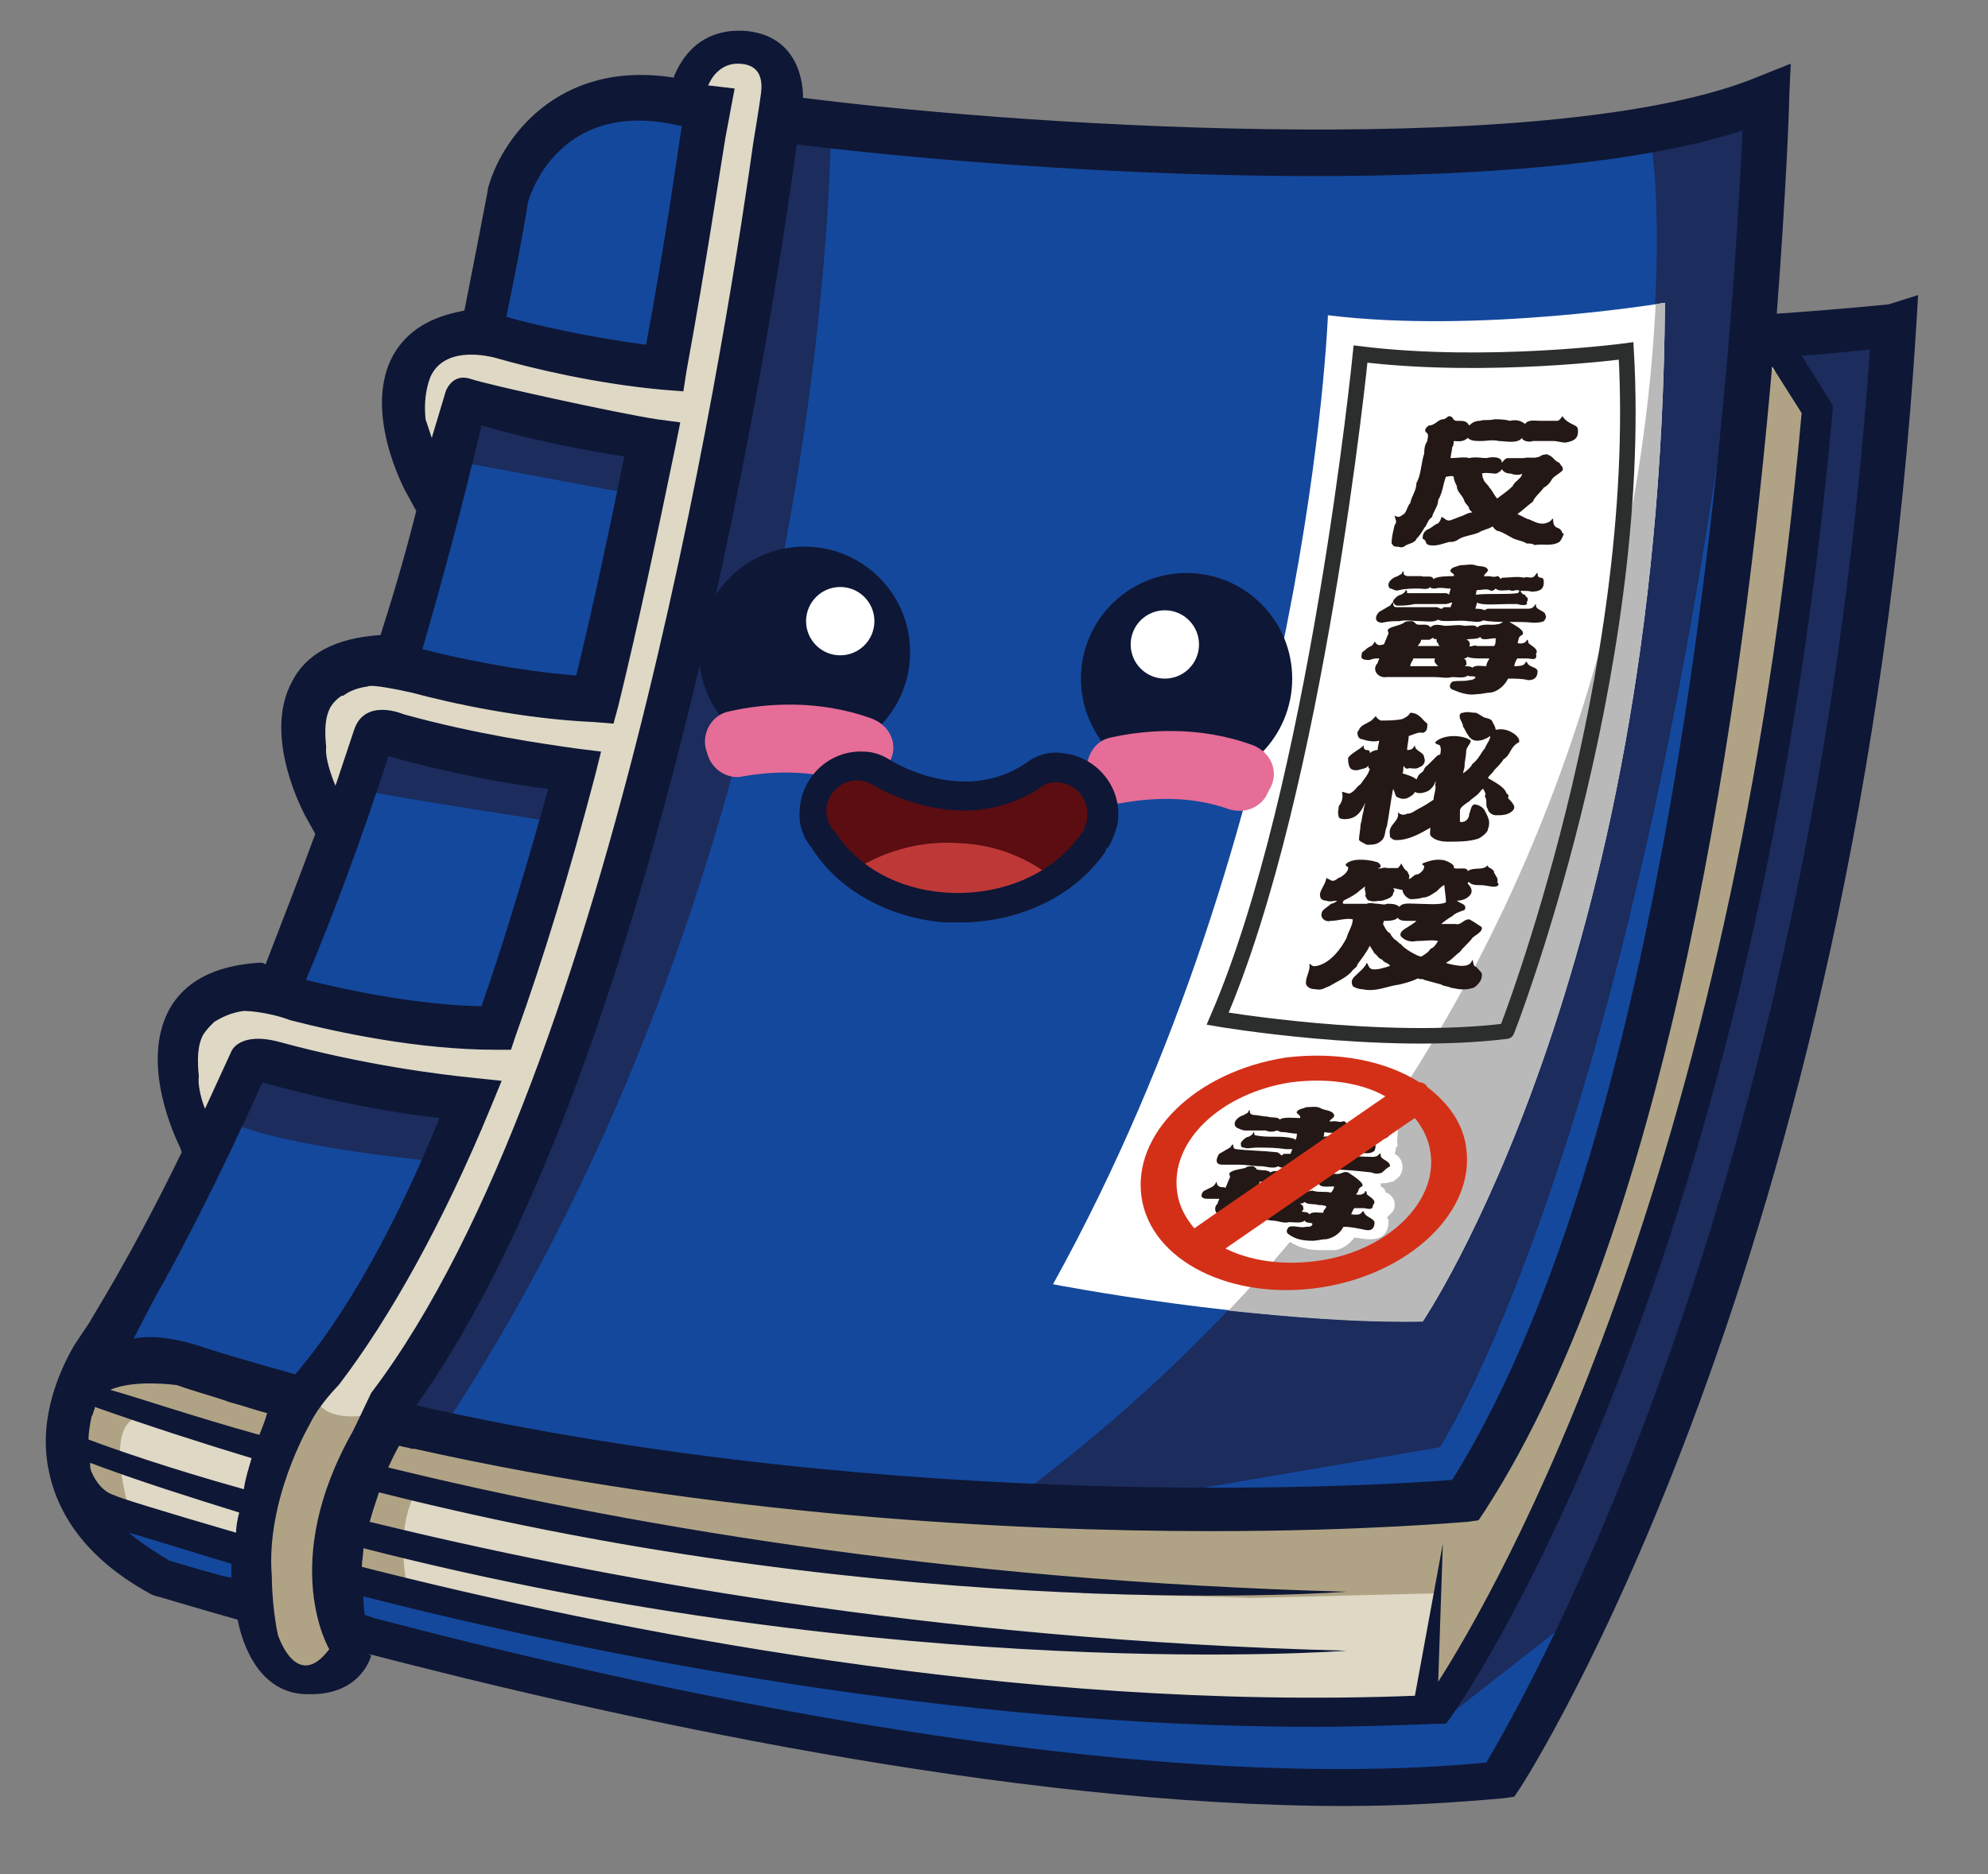<?xml version="1.0" encoding="utf-8"?>
<!-- Generator: Adobe Illustrator 25.2.3, SVG Export Plug-In . SVG Version: 6.00 Build 0)  -->
<svg version="1.1" id="圖層_1" xmlns="http://www.w3.org/2000/svg" xmlns:xlink="http://www.w3.org/1999/xlink" x="0px" y="0px"
	 viewBox="0 0 128 120.7" style="enable-background:new 0 0 128 120.7;" xml:space="preserve">
<rect x="0" y="0" width="128" height="120.7" fill="#808080" stroke="none"/>
<style type="text/css">
	.st0{fill:#DED8C5;}
	.st1{fill:#B0A385;}
	.st2{fill:#14489C;}
	.st3{fill:#1B2C5D;}
	.st4{fill:#FFFFFF;}
	.st5{fill:#B9B9B9;}
	.st6{fill:none;stroke:#2C2D2D;stroke-miterlimit:10;}
	.st7{fill:#0E1735;}
	.st8{enable-background:new    ;}
	.st9{fill:#231815;}
	.st10{fill:#D43018;}
	.st11{fill:#E56D97;}
	.st12{fill:#5B0D11;}
	.st13{fill:#BF3838;}
</style>
<g>
	<polygon class="st0" points="10.9,87.6 5.7,89.1 3.9,92.4 5.7,96.4 10.9,98.6 25.4,102.3 46.5,106.9 64.5,109.3 88.1,110.2 
		92.4,109.8 94.7,106.7 103.9,87.6 108.9,71.2 114.2,50.5 116.1,34.8 117.1,26.1 112.8,20.6 111.7,34.7 107.4,62.4 99.8,85.1 
		94.7,96.9 88.7,97.1 78.8,97.8 58.7,97 38.7,94.2 16.2,89.8 	"/>
	<path class="st1" d="M112.6,22.6L109.6,50l-3.1,11.3l-2.1,9.8l-2.4,7.6l-4.5,12.8L93.6,97l-2.5,0.6l-21-0.7l-3.9,0.3l-34.5-3.9
		l-6.6-1.7c0.2-0.5,0.1-0.8-0.8-0.6c-0.6,0.1-1.2,0.1-1.7,0L22,90.7c-1.4-0.4-2.5-1.3-2.5-1.3L19.2,90l-0.9-0.2L10,87.5l-5,1
		l-1.1,4.7l2.6,5.4l2.4-0.8H8.5c0,0-2.3-6.8,1-6.6c3.3,0.2,7.3,2.5,7.3,2.5l0.7,0.1l-0.7,1.5v11.2l2.4,2l3.4-1.7l-0.5-5.2l4.3,1.3
		c0,0-1.1-3.6,0.2-6.5l1.3,0.2l24.7,4l15.8,1.1l1.3,0.9l10.9,0.3l12-0.3l-0.9,7.2l2.2-1.8l6.9-13.7L111,66.1l4.1-22l2-18L112.6,22.6
		z M23,95.3l0.1-0.5l0.1,0L23,95.3z"/>
	<path class="st2" d="M121.9,21.2l-7.5,1l-1,0.4l3.2,3.9c-6.8,65.8-24.2,83.3-24.2,83.3l-3.6,0.4h-9.9l-14.4-0.9L51.9,108l-14.7-3.2
		l-14.9-3.2l0.4,3.4l-1,2.3l-1.5,0.4l-2.4-0.4l-0.9-1.6l-0.6-2l0,0v-3.6l-9.6-3.7c-1.5,1.4,1.8,5.2,1.8,5.2l6.9,1.9l0.9,2.6l1.1,1.3
		l1.1,1.1h3.3l1.6-2.7l14.6,3.6l22.1,4.6l18.8,1.4h15.8l1.3-0.9l0.8,0.2C117.2,83.9,121.9,21.2,121.9,21.2z"/>
	<path class="st2" d="M45.3,6.5c0,0-10.7-2.9-12.7,6.2c0,0-10.2,51.5-25.5,73.2l-0.6,2.6c0,0,5.2-2.2,8.4,0s47.6,12.9,79,7.9
		c0,0,17.4-19.5,19.4-89.6C113.4,6.8,82.6,13.9,45.3,6.5z"/>
	<path class="st3" d="M53.5,8.1c0,0,0.1,46.3-25.2,84.2l-6.5-1.6l8.5-15.7c0,0-11.8-0.9-15.9-2.9l3-3.2l15.3,2.2l4.1-18
		c0,0-11.7-1.8-13.4-2.2c-1.7-0.4,1.8-5.2,1.8-5.2l15.2,0.6L41.7,32l-13.4-2.5l1.9-3.4l15.3,1.4l2.4-19.7L53.5,8.1z"/>
	<path class="st3" d="M113.4,6.8c0,0-4.9,1.1-7.2,2.2c0.6-0.3,5.8,52.1-39.8,86.7v0.6l-1,0.4l-7.3-0.5l-18-1.7L28,91.8l0.3-1.8
		L26.1,89l-1.7,3.4l16.7,3.3l22.7,1.8L74,96.4l0,0l18.7-3.2C92.7,93.2,107,71.4,113.4,6.8z"/>
	<path class="st4" d="M107.2,19.5c0,0-12,2-21.7,0.8c0,0-1.2,32.6-17.7,62.4c0,0,12.8,2.5,23.8,2.4C91.6,85.1,106.9,62.5,107.2,19.5
		z"/>
	<path class="st5" d="M106.6,19.6c-0.7,14.5-5.5,41.6-27.5,64.8c3.9,0.4,8.3,0.8,12.5,0.7c0,0,15.3-22.5,15.6-65.6
		C107.2,19.5,107,19.5,106.6,19.6z"/>
	<path class="st3" d="M92.6,111l11.1-8.7l6.7-19.1l6.8-27.4l3.1-20.3l1.7-14.3h-8.5l3.2,5.3C116.6,26.5,115.9,75.4,92.6,111z"/>
	<path class="st0" d="M50,4.1l-1.9-0.6h-2.5l-1.7,2.7l1.7,1.5l-2.5,14.5l-0.4,1.6l-13.1-2.3l-3.3,1.6L25.5,27l2.4,4.2l2.2-5.2
		l11.5,2.4l-3,12.8L37.9,45l-14.2-2.5l-4,2v4.5l2,4l2.2-6.1l12.9,3l-2.3,10.7l-2.6,6l-6-1L15.4,64l-3.7,2.2v5l1.5,2.9l3.5-5.8L30,71
		l-1.5,3.3l-4.5,9l-5.4,8l-0.5,1.5l2.1-3.2c0,0,0,2.3,4.2,1.4L24,93.2l4-6.3l4.8-8.3l7.5-21.9l6.2-27.2l3.9-22.7L50,4.1z"/>
	<path class="st6" d="M104.7,22.6c0,0-8.9,1.2-17.1,0.2c0,0-2.8,28-9.2,42.8c0,0,10.5,1.8,18.6,0.8C97,66.5,105.9,43.5,104.7,22.6z"
		/>
	<path class="st7" d="M121.6,19.6c-0.1,0-2.8,0.3-7.2,0.6c0.6-7.9,0.8-13.2,0.8-13.9l0.1-2.2l-2,0.8c-12.6,5.3-45.8,3.4-61.6,1.4
		c0,0,0.2-3.9-3.6-4.3c-3.5-0.3-4.5,2.5-4.7,2.9l0,0v0c0,0,0,0,0,0l0,0.1c-7.6-1.2-11.2,4.1-12,7.2l0,0.1c-0.5,2.6-1,5.2-1.5,7.7
		c-2.2,0.4-3.7,1.3-4.6,2.9c-1.9,3.5,0.6,8.4,0.9,8.9l0.6,1.1c-0.7,2.8-1.5,5.5-2.3,8h-0.1c-2.8,0.2-4.7,1.2-5.6,3
		c-1.9,3.5,0.7,8.4,1,8.9l0.5,0.9c-1.1,3-2.2,5.8-3.2,8.4c0,0,0,0,0,0l-0.2-0.1l-0.3,0c-2.8,0.2-4.7,1.2-5.7,3
		c-1.9,3.5,0.4,8.3,0.7,8.9l0.1,0.3c-3.4,7-5.9,10.8-5.9,10.9l-1,1.5l0,0c-1,1.7-2.3,4.7-1.7,7.9c0.6,3.3,2.8,6.1,6.7,8.2l0.3,0.1
		c0.1,0,2,0.6,5.2,1.5c0.5,2.5,1.9,4.8,4.5,4.8c3.5,0.1,4.1-2.5,4.1-2.5l-0.2-0.1c15.4,4,41.2,9.8,62.9,9.8c3.5,0,6.9-0.2,10.2-0.5
		l0.7-0.1l0.4-0.6c0.2-0.3,21.8-33.7,25.5-94.4l0.1-1.7L121.6,19.6z M51.3,9.3c15.5,1.9,46.5,3.8,60.9-0.9
		c-0.5,11-3.5,62.6-18.7,86.9c-4.9,0.4-35.7,2.2-66.7-4.8C42.8,68.1,50.2,17.5,51.3,9.3z M34,13c0.2-0.7,2.2-6.7,9.8-4.9
		c0,0,0,0,0.1,0c-0.3,1.9-1,7.1-2.3,14.1c-3.8-0.5-7.3-1.3-9-1.8C33.1,18,33.6,15.5,34,13z M25,48.7c4,1.1,7.7,1.8,10.3,2.1
		c-1.4,5-2.8,9.7-4.3,14c-4.2-0.1-8.5-1-11.3-1.7C21.5,58.8,23.3,54,25,48.7z M9.9,83.7c1.6-2.8,4.1-7.6,7-14
		c4.6,1.3,8.7,2,11.4,2.3c-2.9,7.1-6,12.6-9.2,16.4l-0.1,0.1c-2.1-0.6-4.3-1.2-6.4-1.9c-1.7-0.5-3-0.6-4-0.4L9.9,83.7z M14.9,101.6
		l-0.5-0.1c-1.9-0.5-3.1-0.9-3.5-1c-1-0.6-1.9-1.2-2.6-1.8c1.4,0.4,3.6,1.1,6.6,2C14.9,100.9,14.9,101.3,14.9,101.6z M15.2,98.7
		c-4.8-1.4-7.7-2.3-7.8-2.4l0,0c-0.7-0.2-1.2-0.8-1.5-1.5c-0.1-0.2-0.1-0.4-0.1-0.6c0,0,0,0,0,0c3.2,1.2,6.4,2.2,9.6,3.2
		C15.3,97.8,15.2,98.3,15.2,98.7z M15.7,95.9c-5-1.4-8.4-2.6-10-3.2c0-0.5,0.1-1,0.2-1.5C6,91.1,6,90.9,6.1,90.7c0,0,0-0.1,0-0.1
		c3.4,1.2,6.8,2.3,10.1,3.3C16,94.6,15.8,95.2,15.7,95.9z M16.7,92.4c-4.3-1.2-7.5-2.3-9.6-2.9c1.6-0.7,4.3-0.3,4.3-0.3
		c1.1,0.4,2.3,0.7,3.4,1.1l0,0c0,0,0,0,0,0c0.8,0.2,1.6,0.5,2.4,0.7C17.1,91.4,16.9,91.9,16.7,92.4z M22.7,92.2
		c-4.8,8.5-1.5,14-1.5,14c-2.1,2.8-3.3-0.9-3.3-0.9c-0.4-1.8-0.4-3.8-0.4-3.8c-0.4-4.9,2.4-9.7,2.4-9.7l0.1-0.2
		c0.6-1.2,1.8-2.4,1.8-2.4c3.3-4.3,6.8-10.6,9.8-17.9l0.7-1.7l-1.9-0.2c-2-0.2-6.9-0.8-12.4-2.3c-2.6-0.7-3.1,0.6-3.1,0.6l-1.7,3.7
		c0,0-0.5-1.2-0.4-2.1c-0.1-1-0.1-2,0.3-2.7c0.2-0.3,0.4-0.5,0.7-0.8c0,0,0,0,0,0h0c0.5-0.3,1.1-0.6,1.9-0.7c0,0,1.4,0,3,0.6
		c3.1,0.8,8.3,1.9,13.2,1.9h1l0.3-0.9c1.8-5,3.5-10.6,5.1-16.7l0.4-1.6l-1.6-0.2C35,47.9,30.7,47.3,26,46c0,0,0,0,0,0
		s-2.5-1.1-3.2,1s-1.2,3.6-1.2,3.6S20.9,49,21,48.1c-0.1-1-0.1-1.9,0.3-2.6c0.2-0.3,0.4-0.5,0.7-0.7l0.1,0c0.4-0.3,0.9-0.5,1.6-0.6
		c0,0,0.1-0.2,2.8,0.4c2.6,0.7,7.2,1.7,11.8,1.9l1.2,0.1l0.3-1.1c1.3-5.3,2.5-11,3.7-16.8l0.3-1.5l-1.5-0.2
		c-2.6-0.4-10.8-2.2-12-2.6s-1.6,0.8-1.6,0.8l-0.9,3L27.4,27c-0.1-1,0-1.9,0.3-2.7c1-2.3,4.4-1.2,4.4-1.2c2.1,0.6,6.2,1.6,10.6,2
		l1.3,0.1l0.2-1.3c1.3-7.1,2.1-12.6,2.5-15l0.6-3.2l-1.7-0.2c0,0,0.5-1.4,1.9-1.4c1.5,0,1.6,1.1,1.5,1.9s-0.5,3.2-0.5,3.2
		c-1.3,9.3-8.8,59.7-24.6,80.5C23.1,91.4,22.7,92.2,22.7,92.2z M27.2,41.8c1.3-4.5,2.6-9.3,3.8-14.4c3.5,1,6.7,1.6,9.2,2
		c-1,4.9-2,9.6-3.1,14.1C33.3,43.2,29.5,42.4,27.2,41.8z M23.4,99.7c34.3,8.8,63.3,6.6,63.3,6.6c-26.9-0.7-48.6-4.8-62.9-8.3
		c0.2-0.7,0.4-1.3,0.6-1.9c34,8.6,62.3,6.4,62.3,6.4c-26.2-0.7-47.4-4.5-61.7-8c0.4-0.9,0.7-1.4,0.7-1.4l0,0
		c0.3,0.1,0.6,0.1,0.8,0.2c0.1,0,0.1,0,0.2,0C45.9,97.6,65,98.6,78,98.6c9.9,0,16.3-0.6,16.5-0.6l0.7-0.1l0.4-0.6
		c12.1-18.7,16.7-53,18.5-73.7l1.9,3c-4.4,49.5-19.7,75.9-23.4,81.7l0.3-8.9l-1.8,9.8c-25.5,1-51.7-4.2-67.8-8.3
		C23.3,100.5,23.4,100.1,23.4,99.7z M95.7,113.5c-22.9,2.2-54.1-4.7-71.6-9.3l-0.6-0.2c-0.1-0.4-0.1-0.8-0.1-1.2
		c14.9,3.8,37.9,8.4,61.2,8.4c2.7,0,5.4-0.1,8.1-0.2l0.4,0l0.3-0.4c0.2-0.3,19.5-27.2,24.6-84.2l0-0.3l-2-3.2
		c1.8-0.1,3.3-0.3,4.4-0.4C116.6,77.2,98.4,108.9,95.7,113.5z"/>
	<g class="st8">
		<path class="st9" d="M100.4,34.9c-0.5,0.3-1,0.1-1.6,0.2c-0.1-0.1-0.3-0.1-0.5-0.1c-0.3-0.2-0.7-0.2-1-0.4
			c-0.2-0.1-0.5-0.3-0.8-0.4c-0.2,0-0.3-0.2-0.4-0.3c-0.3,0.2-0.6,0.2-0.9,0.4c-0.5,0.2-1,0.2-1.4,0.5c-0.2,0.1-0.3,0.1-0.5,0.1
			c-0.4,0.1-0.8,0.3-1.3,0.2c-0.3-0.1-0.1-0.3-0.4-0.4c0-0.2,0-0.4,0.3-0.6c0.3-0.1,0.4-0.3,0.7-0.4c0.1-0.1,0.2-0.3,0.2-0.4
			c0.2,0,0.3,0.3,0.6,0.2c0.3-0.1,0.5-0.2,0.8-0.3c0.2-0.1,0.4-0.2,0.6-0.2c-0.1-0.1-0.2-0.2-0.2-0.2c0-0.2-0.2-0.3-0.3-0.5
			c-0.1-0.4-0.5-0.6-0.5-1c-0.1-0.2-0.2-0.4-0.2-0.6c-0.1-0.1-0.4,0-0.5,0c-0.2,0.5-0.2,1-0.5,1.5c0,0.4-0.3,0.7-0.4,1.1
			c-0.3,0.2-0.3,0.5-0.5,0.7c-0.1,0.2-0.3,0.5-0.5,0.7c-0.1,0.3-0.6,0.3-0.8,0.5c-0.2,0.1-0.3,0-0.5,0c-0.2,0-0.2-0.1-0.3-0.2
			c0-0.4,0.1-0.8,0.2-1.2c0.2-0.2,0-0.4,0-0.6c0.3,0.2,0.4,0,0.6-0.1c0.2-0.2,0.2-0.5,0.4-0.7c0.1-0.5,0.4-0.8,0.4-1.3
			c0.3-0.5,0.3-1.3,0.5-1.9c0-0.2,0-0.5,0.2-0.8c0-0.2,0.1-0.3,0-0.5c-0.2-0.1-0.2-0.3,0.1-0.5c0.4,0,0.6-0.4,0.9-0.4
			c0.2,0,0.3-0.2,0.4-0.2c0.3,0,0.2,0.3,0.5,0.3c0.5,0,0.6,0,0.8,0.3c0.2-0.2,0.4-0.3,0.7-0.3c0.2-0.1,0.6,0,0.9-0.1
			c0.3,0,0.7,0,1,0.1c0.5-0.1,0.7,0,1,0.2c0.2-0.3,0.6-0.2,1-0.2c0.3,0,0.8,0,1.1,0c0.2-0.1,0.2-0.2,0.3-0.3
			c0.2,0.3,0.4,0.4,0.8,0.6c0.2,0.1,0.2,0.2,0.2,0.4c0,0.4-0.2,0.6-0.8,0.7c-0.3,0-0.5-0.1-0.8-0.1c-0.3,0-0.9,0-1.3,0
			c-0.2,0.1-0.7,0-0.7-0.2c-0.3,0.4-1.1,0.2-1.5,0.2c-0.4-0.1-0.8,0-1.1,0c-0.4,0-0.7,0-0.9-0.2c-0.3,0.3-0.7,0.2-0.9,0.2
			c0,0.1,0,0.3-0.1,0.4c0,0.2-0.1,0.5-0.1,0.7c0.4,0,0.9-0.1,1.2,0c0.4-0.1,0.8,0,1.1,0c0.4-0.1,1-0.1,1,0.3
			c0.1-0.1,0.2-0.3,0.4-0.3c0.3,0,0.7,0,1,0c0.4-0.1,0.8,0.1,1.2-0.2c0.1,0,0.3-0.1,0.4,0c0.3,0.1,0.4,0.4,0.7,0.5
			c0.1,0.2,0.3,0.3,0.2,0.5c-0.2,0.2-0.6,0.4-0.7,0.6c-0.1,0.2-0.3,0.4-0.5,0.5c-0.2,0.3-0.6,0.6-0.7,0.9c-0.4,0.3-0.7,0.6-1,0.8
			c0.2,0.1,0.4,0.2,0.6,0.3c0.4,0.1,0.7,0.4,1.2,0.3c0.4-0.1,0.4-0.3,0.5-0.3c0,0.2,0,0.5,0.3,0.6c0.3,0.1,0.2,0.3,0.4,0.4
			C100.6,34.5,100.6,34.7,100.4,34.9z M97.3,30.5c-0.3,0-0.5-0.1-0.6-0.3c0,0.1-0.3,0.3-0.4,0.3c-0.2,0-0.7-0.1-0.9,0
			c0.1,0.1,0,0.2,0.1,0.3c0,0.2,0.3,0.4,0.4,0.6c0.2,0.2,0.3,0.5,0.5,0.7c0.4-0.3,0.7-0.5,1-0.8c0.1-0.3,0.6-0.5,0.6-0.8
			C97.9,30.6,97.5,30.6,97.3,30.5z"/>
		<path class="st9" d="M98.3,42.4c-0.2,0-0.5,0-0.6,0c-0.1,0.1-0.2,0.4-0.2,0.5c0.8,0,0.6-0.2,0.8-0.3c0.1,0.4,0.6,0.3,0.7,0.6
			c0,0.3-0.1,0.6-0.6,0.6c-0.4-0.1-0.8-0.1-1.3-0.1c-0.2,0.4-0.6,0.8-1.1,0.9c-0.3,0-0.6,0.1-0.9,0.1c-0.6,0.1-1.1-0.1-1.6-0.3
			c-0.2-0.1-0.2-0.3,0-0.5c0.4-0.1,0.7,0,1.1-0.1c0.2,0,0.4-0.1,0.4-0.2c-0.1-0.1-0.4,0-0.5-0.1c-0.2,0.2-0.7,0.1-1,0.1
			c-0.4,0.1-0.7,0-1.1,0c-0.6,0-1.3,0-1.9,0c-0.4,0-0.8,0-1.2,0c-0.6,0.1-1-0.5-0.6-0.9c0-0.1,0.1-0.2,0.1-0.3c-0.2,0-0.4,0-0.6,0.1
			c-0.2,0-0.4,0-0.5-0.1c-0.1-0.1,0-0.3,0-0.4c0.2-0.1,0.3-0.3,0.6-0.4c0.1-0.1,0.2-0.2,0.2-0.3c0.1,0.1,0.1,0.2,0.2,0.2
			c0.1,0.1,0.3,0,0.4,0c0.1-0.2,0.2-0.5,0.3-0.7c0-0.1-0.1-0.2,0-0.3c0.3-0.2,0.7-0.2,1-0.4c0.1-0.1,0.3-0.1,0.5-0.1
			c0.1,0,0.2,0.1,0.3,0.2c0.3,0.1,0.7-0.1,0.9,0.2c0.3-0.3,0.7-0.1,1-0.1c0.4,0,0.8-0.1,1.2,0c0.3,0,0.7-0.1,0.8,0.1
			c0.4-0.3,0.9-0.1,1.3-0.2c0.3,0,0.4-0.3,0.7-0.2c0.3,0.2,1.2,0.6,0.9,0.9c-0.3,0.1-0.2,0.4-0.3,0.5c0.2,0.1,0.6,0,0.6-0.2
			c0.1,0,0.1,0.1,0.1,0.2c0.2,0.2,0.7,0.4,0.5,0.7C99,42.6,98.6,42.4,98.3,42.4z M99.4,40c-0.2,0.1-0.5,0.1-0.7,0.1
			c-0.9-0.1-1.9,0-2.9-0.1c-0.1,0-0.3-0.1-0.4,0c-0.3,0.1-0.6,0-0.9,0c-0.5-0.1-1.7,0.1-1.9-0.1c-0.3,0.2-0.8,0.1-1.1,0.1
			c-0.5,0-1-0.1-1.4,0c-0.4,0-0.7,0-1.1,0.1c-0.5,0-0.5-0.4-0.2-0.7c0.2-0.1,0.5-0.3,0.7-0.4c0.1-0.1,0.1-0.2,0.2-0.2
			c0,0.1,0,0.3,0.2,0.3c0.8,0,1.7,0,2.6,0c0.1,0,0.2,0.1,0.3,0.1c0.1,0,0.1-0.1,0.2-0.1c0.2,0,0.4,0,0.4,0c0-0.1,0.1-0.2,0.1-0.3
			c-0.1,0-0.3,0.1-0.4,0.1c-0.7,0-1.3,0-2,0C90.6,39,90.3,39,90,39c-0.2,0-0.2-0.1-0.3-0.2c-0.1-0.1,0.3-0.5,0.5-0.5
			c0.2-0.1,0.3-0.2,0.3-0.3c0.1,0,0.1,0.1,0.1,0.2c0.4,0,0.9,0,1.2,0c0.4,0,0.8,0,1.3,0c0.1,0,0.2,0.1,0.2,0.1
			c0-0.1,0.1-0.3,0.1-0.4c-0.4,0-0.6-0.1-1,0c-0.1,0-0.3,0-0.3-0.1c-0.2,0.2-0.5,0.1-0.7,0.1c-0.5,0-0.9,0-1.3,0.1
			c-0.3,0.1-0.4-0.1-0.6-0.1c-0.3-0.3,0.1-0.7,0.5-0.8c0.1-0.1,0.3-0.1,0.3-0.3c0.2,0-0.1,0.2,0.3,0.3c0.3,0,0.6,0,0.9,0
			c0.3,0.1,0.7-0.1,0.8,0.2c0.2-0.2,1-0.2,1.3-0.2c0.1-0.2-0.3-0.2-0.2-0.4c0.1-0.2,0.4-0.2,0.6-0.3c0.4,0,0.7-0.1,1,0
			c0.2,0.1,0.7,0,0.8,0.3c0.1,0.1-0.6,0.5,0,0.4c0.2,0,0.4,0.1,0.6,0c0.1,0,0.2,0.1,0.2,0.2c0.1-0.1,0.1-0.1,0.2-0.1
			c0.4,0,0.9-0.1,1.3,0c0.3-0.1,0.5,0.1,0.7-0.1c0.1-0.1,0.1-0.2,0.2-0.2c0,0.1,0,0.3,0.2,0.3c0.2,0,0.2,0.2,0.2,0.3
			c0,0.4-0.2,0.6-0.8,0.6c-0.3-0.1-0.6,0-0.9-0.1c-0.2,0-0.3,0.1-0.5,0c-0.3,0-0.7,0.1-0.9-0.1c-0.1,0.1-0.2,0.2-0.4,0.1
			c-0.2-0.1-0.5,0-0.8,0c-0.1,0.1,0,0.2-0.1,0.3c0.8-0.1,1.9,0,2.7-0.1c0.1,0,0.1-0.2,0.2-0.2c0,0.1,0.1,0.3,0.3,0.3
			c0,0.2,0.3,0.1,0.1,0.5C98.4,39,98,39,97.7,38.9c-0.2,0-0.5,0-0.7,0c-0.5,0-1.6,0.1-1.9-0.1c0,0.1-0.1,0.3-0.1,0.4
			c0.2,0,0.4,0,0.6,0.1c0.1-0.1,0.2-0.1,0.2-0.1c0.7,0,2,0,2.6,0c0.4,0,0.4-0.3,0.5-0.3c-0.1,0.4,0.6,0.4,0.6,0.7
			C99.6,39.7,99.5,39.9,99.4,40z M92.4,42.4c-0.5,0-0.9,0-1.4,0c0,0.1-0.2,0.3-0.2,0.5c0.5,0,1.3,0,1.8,0
			C92.4,42.7,92.3,42.6,92.4,42.4z M92.6,41.4c-0.1,0-0.1-0.1-0.1-0.2c0-0.1-0.2,0-0.2-0.1c0-0.1-0.2,0.1-0.3,0.1
			c-0.2,0-0.4,0-0.5,0c0,0.2-0.2,0.3-0.2,0.4c0.5,0,0.9,0,1.4,0C92.6,41.5,92.6,41.5,92.6,41.4z M95.4,42.4c-0.3,0-0.7,0-0.9-0.1
			c-0.1,0.1-0.2,0.1-0.3,0.1c0.1,0,0.2,0.1,0.2,0.2c0,0.1,0.1,0.2-0.1,0.3c0.2,0,0.4,0,0.5,0.1c0.2-0.2,0.6-0.1,0.9-0.1
			c0-0.2,0.1-0.3,0.2-0.5C95.8,42.4,95.5,42.4,95.4,42.4z M95.3,41c-0.1,0.2-0.7,0.1-0.9,0.2c0.2,0,0.3,0.3,0.2,0.4
			c0.1,0.1,0.3-0.1,0.5,0c0.4,0,0.7,0,1.1,0c0.1-0.1,0.1-0.3,0.1-0.5C95.9,41.1,95.4,41.3,95.3,41z"/>
		<path class="st9" d="M92.3,50.6c-0.1,0.1-0.2,0.3-0.5,0.4c-0.3,0.1-0.5,0.1-0.7,0c-0.1,0.2-0.3,0.3-0.5,0.4
			c-0.3,0.1-0.5,0-0.7-0.1c-0.1-0.2-0.1-0.3-0.2-0.5c-0.1,0.4-0.3,1.9-0.4,2.4c-0.2,0.4,0,0.8-0.6,1.1c-0.2,0.1-0.4,0.1-0.7,0.1
			c-0.2-0.1-0.4-0.2-0.5-0.3c0-0.3,0.1-0.7,0.1-1c0.1-0.3,0.1-0.6,0.2-0.9c0-0.2,0.1-0.4,0.1-0.5c-0.1,0.2-0.3,0.7-0.7,0.9
			c-0.3,0.2-1,0.2-1,0c-0.1-0.3,0-0.5,0-0.7c0.2-0.2,0.3-0.6,0.2-0.9c0.2,0,0.3,0.1,0.5,0.1c0.4-0.2,0.4-0.4,0.7-0.6
			c0.2-0.3,0.5-0.6,0.6-1c-0.1,0-0.1-0.1-0.1-0.2c-0.1,0.2-0.4,0.2-0.7,0.3c-0.2,0-0.4,0-0.5-0.2c-0.1-0.2-0.1-0.4-0.1-0.6
			c0.2-0.3,0.7-0.5,1-0.8c0,0.1,0,0.3,0.2,0.3c0.2,0,0.2,0.1,0.2,0.2c0.1-0.1,0.3-0.2,0.5-0.2c0-0.2,0.1-0.5,0.1-0.6
			c-0.4,0.1-0.8,0-1.1-0.1c-0.2,0-0.3-0.2-0.3-0.4c0-0.1,0.1-0.2,0.1-0.2c0.1-0.3,0.5-0.4,0.8-0.6c0.1-0.1,0.2-0.2,0.3-0.3
			c0,0.1,0.1,0.2,0.3,0.3c0.4,0,1,0,1.4-0.1c0.2-0.1,0.4-0.2,0.5-0.4c0.6,0,0.8,0.5,1.1,0.7c0,0.3,0,0.5-0.3,0.6
			c-0.2-0.1-0.6,0.1-0.9,0.2c0,0.3-0.1,0.6-0.1,0.9c0.4,0,0.4-0.2,0.5-0.3c0,0.4,0.6,0.4,0.6,0.8c0.1,0.2,0,0.5-0.3,0.6
			c-0.3,0.2-0.5,0-0.8,0.1c-0.1,0-0.2-0.1-0.2-0.2c-0.1,0.2,0,0.3-0.1,0.5c0.3,0.1,0.7,0.2,0.9,0.4c0.1-0.2,0.1-0.3,0.4-0.5
			c0.1-0.1,0.1-0.3,0.3-0.4c0.2-0.2,0.4-0.4,0.6-0.6c0.1-0.1,0.4-0.2,0.4,0c0.1,0.2,0.3,0.4,0.1,0.7c0,0.3-0.1,0.6-0.1,0.9
			C92.4,50.2,92.4,50.4,92.3,50.6z M97.4,52.2c-0.3,0.3-0.7,0.3-1.1,0.3c-0.2,0-0.5-0.2-0.5-0.4c-0.2-0.2,0-0.6-0.2-0.8
			c0.1-0.2,0-0.3-0.1-0.5c-0.1,0-0.2,0.2-0.3,0.3c-0.2,0.2-0.4,0.3-0.6,0.5c-0.3,0.2-0.6,0.4-0.6,0.6C94,52.4,94,52.7,94,52.9
			c0.1,0.1,0.2,0,0.3,0c0.2-0.1,0.3-0.3,0.3-0.5c0.1-0.2,0.1-0.5,0.3-0.6c0.3,0,0.6,0.2,0.7,0.4c0.2,0.4,0.4,0.7,0.2,1.2
			c0,0.2-0.4,0.5-0.6,0.6c-0.6,0.2-1.3,0.2-2,0.2c-0.4,0-0.8-0.1-1-0.3c-0.2-0.1-0.1-0.4-0.1-0.6c-0.7,0.4-1.4,0.8-2.2,0.8
			c-0.2,0-0.3-0.1-0.4-0.2c0-0.2-0.1-0.4,0.1-0.7c0.2-0.3,0.5-0.5,0.4-0.9c0.2,0.2,0.4,0.2,0.6,0.1c0.3,0,0.5-0.2,0.7-0.3
			c0.4-0.2,0.7-0.4,1-0.6c0-0.3,0.2-0.7,0.1-1c0.2-0.4,0.1-0.8,0.2-1.2c0-0.4,0.3-1,0.1-1.3c-0.1-0.1-0.2,0-0.3-0.2
			c0.3-0.3,0.8-0.4,1.2-0.4c0.4,0,0.9,0.1,1.1,0.3c0,0.2-0.3,0.4-0.3,0.7c0,0.3-0.1,0.6-0.1,0.9c0,0.2-0.1,0.4-0.1,0.5
			c0.3-0.2,0.5-0.4,0.6-0.6c0.4-0.3,0.6-0.8,0.8-1c0.1-0.3,0.5-0.7,0.3-1c0.1-0.1,0.3-0.1,0.4-0.2c0.4-0.1,0.8,0,1.1,0.2
			c0.2,0.1,0.5,0.4,0.4,0.6c-0.6,0.3-0.5,0.8-1,1.1c-0.1,0.2-0.4,0.5-0.6,0.7c-0.1,0.2-0.3,0.3-0.4,0.5c0.5,0.3,1.1,0.6,1.2,1
			c0.2,0.1,0.1,0.2,0.1,0.3C97.5,51.8,97.6,52,97.4,52.2z M95.1,47.7c-0.3,0-0.5-0.2-0.6-0.4c-0.1-0.1-0.2-0.4-0.3-0.5
			c0-0.3-0.3-0.5-0.2-0.8c0.1-0.1,0.1-0.1,0.2-0.1c0.3-0.1,0.5,0,0.8,0c0.1,0,0.2,0.1,0.4,0.2c0.2,0.2,0.6,0.1,0.7,0.4
			c0.1,0.2,0.4,0.6,0,0.8C95.8,47.5,95.5,47.7,95.1,47.7z"/>
		<path class="st9" d="M96.2,57.1c-0.3,0-0.5-0.1-0.9-0.1c-0.2,0-0.6,0-0.7-0.2c-0.1,0-0.1,0.1-0.1,0.1c0.2,0.2,0.4,0.5,0.1,0.8
			c-0.2,0.2-0.5,0.3-0.8,0.3c0.2,0.2,0.7,0.2,0.5,0.6c-0.3,0.1-0.6,0.2-0.8,0.4c-0.2,0.1-0.6,0.4-0.7,0.5c0.2,0,0.6,0,0.9,0
			c0.4,0.1,0.5-0.3,0.9-0.3c0.2,0.1,0.5,0.3,0.8,0.5c0.1,0.3-0.4,0.5-0.6,0.7c-0.2,0.3-0.6,0.6-0.8,0.9c-0.3,0.2-0.5,0.5-0.9,0.7
			c0.2,0.1,0.8,0.2,1,0.2c0.4,0,0.6-0.1,0.7-0.4c0.1,0.2,0,0.4,0.3,0.5c0.1,0.2,0.4,0.3,0.3,0.6c0,0.2-0.2,0.5-0.5,0.7
			c-0.6,0.2-1,0.1-1.5,0c-0.2-0.1-0.5-0.1-0.6-0.2c-0.4-0.1-0.7-0.2-1.1-0.3c-0.1-0.1-0.3,0-0.4-0.1c-0.4,0.2-0.8,0.3-1.2,0.4
			c-0.8,0.1-1.5,0.5-2.4,0.3c-0.2,0-0.5-0.1-0.6-0.2c-0.1-0.2-0.1-0.4,0.1-0.6c0.3-0.3,0.7-0.6,0.8-0.9c0.1,0.1,0.1,0.3,0.3,0.4
			c0.3,0.1,0.9-0.1,1.2-0.2c-0.1-0.2-0.4-0.2-0.5-0.4c-0.3-0.1-0.3-0.3-0.5-0.4c-0.1-0.2-0.2-0.3-0.3-0.5c-0.2,0.4-0.5,0.8-0.8,1.2
			c0,0.2-0.3,0.3-0.4,0.5c-0.4,0.4-0.9,0.6-1.4,0.9c-0.3,0.1-0.5,0.3-0.9,0.2c-0.3,0-0.5-0.1-0.6-0.3c-0.1-0.4,0.3-0.9,0.2-1.3
			c0.1-0.1,0.1,0.2,0.5,0.1c0.9-0.2,1.6-1.2,1.9-1.8c0.1-0.4,0.4-0.8,0.4-1.2c-0.4-0.1-1,0.1-1.4,0.1c-0.4,0.1-0.7-0.2-0.6-0.5
			c0-0.2,0.4-0.4,0.6-0.6c0.1,0,0.3-0.1,0.4-0.2c-0.2,0-0.5,0.1-0.7,0c-0.2,0-0.4-0.1-0.4-0.3c-0.1-0.3,0.4-0.8,0.4-1.2
			c0,0.1,0.2,0.1,0.3,0.2c0.3,0.1,0.4-0.2,0.6-0.2c0.3-0.2,0.5-0.4,0.5-0.6c0.1-0.1-0.3-0.1-0.1-0.3c0.5-0.4,1.6-0.2,1.9-0.1
			c0.2,0,0.5,0.4,0.1,0.4c0.2,0.1,0.4-0.1,0.6,0c0.2,0,0.5,0,0.7,0c0.1-0.1,0.2-0.2,0.2-0.3c0.1,0.1,0.2,0.4,0.4,0.5
			c0.1,0.2,0.2,0.3,0.1,0.5c0.2,0,0.3-0.3,0.6-0.3c0.2-0.1,0.4-0.3,0.4-0.5c0-0.1-0.2-0.1-0.1-0.2c0.5-0.2,0.9-0.3,1.4-0.2
			c0.3,0.1,0.7,0.3,0.6,0.5c0.3,0.1,0.9-0.1,0.9,0.2c0.4-0.3,1,0,1.3-0.4c-0.1,0.2,0.4,0.2,0.4,0.5c0.1,0.2,0.3,0.4,0.2,0.6
			C96.6,57,96.4,57.1,96.2,57.1z M93,57c-0.1,0-0.3,0.2-0.5,0.4c-0.2,0.1-0.5,0.4-0.9,0.4c-0.3,0.1-0.6,0.1-0.8,0.1
			c-0.3-0.1-0.5-0.4-0.5-0.6c-0.2,0-0.4-0.1-0.6-0.1c0.1,0.1,0.1,0.2,0,0.3c0,0.3-0.4,0.4-0.7,0.5c-0.3,0-0.6,0.1-0.8,0
			c-0.2,0-0.2-0.2-0.3-0.3c0.1-0.2-0.1-0.4,0-0.6c-0.1,0-0.1,0.1-0.3,0.2c-0.3,0.3-0.7,0.5-1.1,0.7c0,0.1-0.1,0.1,0,0.2
			c0.4,0,1.1,0,1.5,0c0.2-0.1,0.5,0,0.7,0c0.2,0,0.4,0.1,0.6,0c0.3,0,0.6,0,0.8,0.2c0.2-0.3,0.7-0.2,1.2-0.2c0.4,0,1.5,0.1,1.8-0.1
			C93.1,57.7,93,57.3,93,57z M91.2,60.6c-0.5,0.1-0.8-0.1-1-0.3c-0.2-0.4,0.6-0.6,1-1c-0.2,0-0.4,0-0.5,0c-0.3,0-0.6,0-0.7-0.2
			c-0.2,0.2-0.6,0.2-0.9,0.2c0,0.1-0.1,0.2,0,0.3c0.1,0.2,0.2,0.4,0.4,0.5c0.1,0.2,0.2,0.3,0.3,0.4c0.2,0.1,0.2,0.2,0.4,0.3
			c0.2,0.3,1.1,0.8,1.3,0.8c0.2-0.1,0.5-0.3,0.6-0.5c0.3-0.1,0.4-0.4,0.5-0.5C92.2,60.5,91.7,60.6,91.2,60.6z"/>
	</g>
	<path class="st4" d="M90,72.8l0-0.2L90,72.6c-0.1-0.2-0.2-0.4-0.3-0.5l0-0.5L89,71.6c-0.2,0-0.3,0.2-0.4,0.2c0,0-0.1,0-0.1,0
		c-0.1,0-0.2,0-0.4,0c-0.3-0.1-0.6-0.1-0.9-0.1c-0.1,0-0.2,0-0.4,0l-0.2,0l0,0c-0.1,0-0.1,0-0.2-0.1l-0.1,0l-0.1,0
		c0,0,0-0.1-0.1-0.1c-0.2-0.5-0.7-0.5-0.9-0.6c-0.1,0-0.1,0-0.2,0c-0.3-0.1-0.7-0.1-1-0.1l-0.4,0l-0.1,0.1c0,0-0.1,0-0.2,0.1
		c-0.2,0.1-0.5,0.2-0.6,0.5c-0.2,0-0.4,0-0.6,0.1c-0.2-0.1-0.4-0.1-0.5-0.1c-0.1,0-0.1,0-0.1,0l-0.1-0.1l-0.1,0c-0.1,0-0.3,0-0.4,0
		c-0.1,0-0.1,0-0.2,0c0,0,0-0.1-0.1-0.1L80.7,71L80,71l-0.1,0.4c0,0,0,0,0,0c-0.4,0.1-0.8,0.4-0.9,0.8c-0.1,0.3,0,0.6,0.2,0.8
		l0.1,0.1l0.1,0.1l-0.1,0c-0.2,0.1-0.3,0.2-0.4,0.3l0,0c-0.2,0.1-0.3,0.2-0.5,0.3l-0.1,0.1c-0.3,0.3-0.4,0.7-0.3,1.1
		c0.1,0.2,0.3,0.4,0.5,0.5l-0.2,0.4c0,0,0,0-0.1,0.1c-0.2,0.1-0.3,0.2-0.4,0.2c-0.1,0-0.1,0.1-0.2,0.1l-0.1,0.1l-0.1,0.1
		c-0.3,0.5-0.2,0.9-0.1,1l0.1,0.1c0.2,0.2,0.4,0.3,0.6,0.3c0,0.2,0,0.3,0.1,0.5c0.2,0.4,0.6,0.7,1.2,0.7c0.2,0.1,0.5,0.1,0.7,0.1
		c0.2,0,0.3,0,0.4,0l0.1,0c0.2,0,0.4,0,0.6,0c0.4,0,0.8,0,1.2,0.1l0.1,0l0.1,0c0.1,0,0.1,0,0.2,0v0c0,0.3,0.2,0.6,0.4,0.7
		c0.5,0.3,1.1,0.5,1.8,0.5c0.1,0,0.1,0,0.2,0c0.2,0,0.3,0,0.4,0c0.1,0,0.2,0,0.3,0h0.1l0.1,0c0.5-0.1,0.9-0.4,1.2-0.8
		c0.3,0,0.6,0.1,0.9,0.1l0.1,0c0.3,0,1.1,0,1.2-1l0-0.1l0-0.1c0-0.1-0.1-0.2-0.1-0.2c0.1-0.1,0.2-0.2,0.3-0.3
		c0.2-0.2,0.2-0.4,0.2-0.6c0-0.3-0.3-0.6-0.5-0.7c0,0,0,0-0.1,0c0-0.2-0.1-0.3-0.3-0.4c0,0,0,0,0-0.1c0-0.1,0-0.1,0-0.1
		c0.2,0,0.4,0,0.7-0.1l0.1,0l0.1-0.1c0.5-0.3,0.5-0.7,0.5-0.9c0-0.4-0.3-0.7-0.5-0.8l0.1-0.4l-0.1,0c0.1,0,0.2-0.1,0.2-0.1
		C89.9,73.5,90,73.2,90,72.8z M78.8,75.5L78.8,75.5c0.1,0,0.1,0,0.2,0c0,0.1,0,0.1,0,0.2L78.8,75.5z"/>
	<path class="st9" d="M87.8,77.8c-0.2,0-0.5,0-0.6,0c-0.1,0.1-0.2,0.4-0.2,0.4c0.8,0.1,0.6-0.2,0.8-0.2c0.1,0.4,0.6,0.4,0.7,0.7
		c0,0.3-0.1,0.6-0.6,0.5C87.4,79.1,87,79,86.5,79c-0.2,0.4-0.6,0.7-1.1,0.8c-0.3,0-0.6,0.1-0.9,0.1c-0.6,0-1.1-0.1-1.5-0.4
		c-0.2-0.1-0.2-0.3,0-0.5c0.4-0.1,0.7,0.1,1.1,0c0.2,0,0.4,0,0.4-0.2c-0.1-0.1-0.4,0-0.5-0.2c-0.2,0.2-0.7,0.1-1,0.1
		c-0.4,0.1-0.7-0.1-1.1-0.1c-0.6-0.1-1.2-0.1-1.8-0.1c-0.3-0.1-0.8,0-1.1-0.1c-0.6,0-1-0.5-0.6-0.9c0-0.1,0.1-0.2,0.1-0.3
		c-0.2,0-0.4,0-0.6,0c-0.2,0-0.4,0-0.5-0.1c-0.1-0.1,0-0.3,0.1-0.4c0.2-0.1,0.4-0.2,0.6-0.3c0.1-0.1,0.2-0.2,0.2-0.3
		c0.1,0.1,0,0.2,0.2,0.3c0.1,0.1,0.3,0,0.4,0.1c0.1-0.2,0.2-0.5,0.3-0.7c0-0.1-0.1-0.2,0-0.3c0.3-0.2,0.7-0.2,1-0.3
		c0.1-0.1,0.3-0.1,0.5-0.1c0.1,0.1,0.2,0.1,0.2,0.2c0.3,0.1,0.7,0,0.9,0.2c0.3-0.2,0.7,0,1-0.1c0.4,0.1,0.8,0,1.2,0.1
		c0.3,0,0.7,0,0.8,0.2c0.4-0.3,0.9-0.1,1.3-0.1c0.3,0,0.4-0.2,0.7-0.1c0.3,0.2,1.1,0.7,0.9,0.9c-0.3,0.1-0.2,0.4-0.4,0.5
		c0.2,0.1,0.6,0,0.6-0.2c0.1,0,0.1,0.1,0.1,0.2c0.2,0.2,0.7,0.4,0.4,0.7C88.4,78,88,77.8,87.8,77.8z M89,75.5
		c-0.2,0.1-0.5,0.1-0.7,0c-0.9-0.1-1.9-0.2-2.8-0.2c-0.1,0-0.3-0.2-0.4,0c-0.3,0.1-0.6-0.1-0.9,0c-0.5-0.1-1.7,0-1.9-0.2
		c-0.3,0.2-0.8,0-1.1,0c-0.5,0-1-0.1-1.4-0.1c-0.4,0-0.7,0-1.1,0c-0.5,0-0.4-0.4-0.2-0.7c0.2-0.1,0.5-0.3,0.7-0.4
		c0.1-0.1,0.1-0.2,0.2-0.2c0,0.1,0,0.3,0.2,0.3c0.8,0.1,1.7,0.1,2.6,0.2c0.1,0,0.2,0.1,0.3,0.2c0.1,0,0.1-0.1,0.2-0.1
		c0.2,0,0.3,0,0.4,0c0-0.1,0.1-0.2,0.1-0.3c-0.1,0-0.3,0-0.4,0c-0.7-0.1-1.2-0.1-1.9-0.1c-0.3,0-0.6,0.1-0.8,0
		c-0.2,0-0.2-0.1-0.2-0.2c-0.1-0.1,0.3-0.5,0.5-0.5c0.2-0.1,0.3-0.2,0.3-0.3c0.1,0,0,0.1,0.1,0.2c0.4,0.1,0.9,0.1,1.2,0.1
		c0.4,0,0.8,0,1.2,0.1c0.1,0,0.2,0.1,0.2,0.1c0.1-0.1,0.1-0.3,0.1-0.4c-0.4,0-0.6-0.1-1-0.1c-0.1,0-0.2-0.1-0.3-0.1
		c-0.2,0.1-0.5,0.1-0.7,0c-0.4,0-0.9,0-1.3,0c-0.2,0-0.4-0.1-0.6-0.2c-0.3-0.3,0.1-0.7,0.5-0.8c0.1-0.1,0.3-0.1,0.3-0.3
		c0.2,0-0.1,0.2,0.3,0.3c0.3,0,0.6,0.1,0.9,0.1c0.2,0.1,0.7,0,0.8,0.2c0.2-0.2,1-0.1,1.3-0.1c0.1-0.2-0.3-0.3-0.2-0.4
		c0.1-0.2,0.4-0.2,0.6-0.3c0.3,0,0.7-0.1,1,0.1c0.2,0.1,0.7,0.1,0.8,0.4c0.1,0.2-0.7,0.5,0,0.4c0.2,0,0.4,0.1,0.6,0
		c0.1,0,0.2,0.1,0.2,0.2c0.1-0.1,0.2-0.1,0.2-0.1c0.4,0,0.9,0,1.3,0.1c0.3-0.1,0.5,0.1,0.7,0c0.1-0.1,0.1-0.2,0.2-0.2
		c0,0.1,0,0.3,0.2,0.3c0.2,0,0.2,0.2,0.2,0.3c0,0.4-0.2,0.6-0.8,0.5c-0.3-0.1-0.6-0.1-0.9-0.2c-0.2,0-0.3,0.1-0.5,0
		c-0.3,0-0.7,0-0.8-0.2c-0.1,0.1-0.2,0.2-0.4,0.1c-0.2-0.1-0.5,0-0.8-0.1c-0.1,0.1,0,0.2-0.1,0.3c0.8-0.1,1.8,0.1,2.7,0.1
		c0.1,0,0.2-0.2,0.3-0.2c0,0.1,0.1,0.3,0.2,0.4c0,0.2,0.3,0.1,0.1,0.6c-0.2,0.2-0.6,0.2-0.9,0.1c-0.2,0-0.5-0.1-0.7-0.1
		c-0.4-0.1-1.6,0-1.8-0.2c0,0.1-0.2,0.3-0.1,0.4c0.2,0,0.4,0,0.6,0.2c0.1-0.1,0.2-0.1,0.2-0.1c0.7,0,2,0.1,2.6,0.1
		c0.4,0,0.4-0.3,0.5-0.2c-0.1,0.4,0.6,0.4,0.6,0.8C89.3,75.2,89.1,75.4,89,75.5z M81.9,77.4c-0.5,0-0.9-0.1-1.4-0.1
		c-0.1,0.1-0.2,0.3-0.2,0.4c0.5,0,1.2,0.1,1.8,0.1C81.9,77.8,81.8,77.6,81.9,77.4z M82.2,76.4c-0.1,0,0-0.1-0.1-0.2
		c0-0.1-0.2,0-0.2-0.1c0-0.1-0.2,0.1-0.3,0c-0.2,0-0.4,0-0.5,0c0,0.2-0.2,0.3-0.2,0.4c0.5,0,0.9,0,1.4,0.1
		C82.2,76.6,82.2,76.5,82.2,76.4z M84.9,77.6c-0.3-0.1-0.7,0-0.9-0.2c-0.1,0.1-0.2,0.1-0.3,0.1c0.1,0.1,0.2,0.1,0.2,0.2
		c0,0.1,0.1,0.2-0.1,0.3c0.2,0.1,0.4,0,0.5,0.2c0.2-0.2,0.6-0.1,0.9-0.1c0-0.2,0.2-0.3,0.2-0.4C85.3,77.6,85,77.6,84.9,77.6z
		 M84.9,76.2c-0.2,0.2-0.7,0.1-0.9,0.1c0.2,0.1,0.3,0.3,0.1,0.4c0.1,0.1,0.3-0.1,0.5,0c0.4,0.1,0.7,0,1.1,0.1
		c0.1-0.1,0.2-0.3,0.2-0.4C85.5,76.4,85,76.5,84.9,76.2z"/>
	<path class="st10" d="M94.4,73.9c-0.2-1.6-1.2-2.9-2.5-3.9c-0.1-0.2-0.3-0.3-0.5-0.3c-2.2-1.4-5.3-2-8.6-1.6
		c-5.8,0.9-9.9,4.9-9.3,9s5.8,6.7,11.6,5.8C90.8,82,95,78,94.4,73.9z M83.1,69.7c2.3-0.3,4.5,0,6.1,0.9l-11.3,7.8c0,0,0,0,0,0
		l-1,0.7c-0.6-0.7-1-1.5-1.1-2.3C75.3,73.5,78.6,70.4,83.1,69.7z M84.8,81.2c-2.2,0.3-4.3,0-5.9-0.8l11.6-8c0,0,0,0,0,0l0.6-0.4
		c0.5,0.6,0.9,1.4,1,2.2C92.6,77.4,89.3,80.6,84.8,81.2z"/>
	<circle class="st7" cx="51.8" cy="42" r="6.8"/>
	<circle class="st4" cx="54.1" cy="40" r="2.2"/>
	<circle class="st7" cx="76.4" cy="43.7" r="6.8"/>
	<circle class="st4" cx="75" cy="41.5" r="2.2"/>
	<path class="st11" d="M45.6,48.7l-0.1-0.3c-0.4-1.1,0.3-2.4,1.5-2.6c2.2-0.5,5.7-0.8,9.2,0.5c1.2,0.5,1.7,1.8,1,2.9l-0.2,0.4
		c-0.5,0.8-1.5,1.1-2.4,0.8c-2.5-0.9-5.1-0.7-6.8-0.4C46.9,50.2,45.9,49.6,45.6,48.7z"/>
	<path class="st11" d="M70.2,50.4l-0.1-0.3c-0.4-1.1,0.3-2.4,1.4-2.6c2.2-0.5,5.7-0.8,9.2,0.5c1.2,0.5,1.7,1.8,1,2.9l-0.2,0.4
		c-0.5,0.8-1.5,1.1-2.4,0.8c-2.5-0.9-5.1-0.7-6.8-0.4C71.5,51.9,70.5,51.3,70.2,50.4z"/>
	<polygon class="st12" points="54.1,49.8 56.5,49.8 59.5,51 62.1,51.4 65.2,51 67.9,49.8 70.7,50.5 71.4,52.6 69.2,56.3 63.7,58.3 
		58.1,58.6 53.9,55.2 52.2,52.6 53,50 	"/>
	<path class="st13" d="M68,56.7c-1.7-1.4-3.8-2.3-6.2-2.4c-2.7-0.2-5.2,0.6-7.2,2C57.4,58.3,62.2,60.1,68,56.7z"/>
	<path class="st7" d="M60.8,59.4c-3.6-0.3-6.9-2.1-8.6-4.9l-0.1-0.1c-0.5-0.7-0.7-1.5-0.6-2.4c0.2-2.1,2-3.7,4.1-3.6
		c0.6,0,1.2,0.2,1.8,0.6c0.2,0.1,4.9,3,9-0.1l0.2-0.1c0.6-0.3,1.2-0.4,1.8-0.3c2.1,0.2,3.7,2,3.6,4.1c0,0.5-0.2,1-0.4,1.5l-0.1,0.2
		c0,0.1-0.1,0.1-0.1,0.2l-0.1,0.1c-0.1,0.1-0.1,0.1-0.1,0.2c-1.9,2.8-5.3,4.5-9.1,4.6C61.6,59.4,61.2,59.4,60.8,59.4z M53.8,53.6
		c1.6,2.5,4.7,4,8.2,3.9c3.2-0.1,6-1.5,7.6-3.8l0.1-0.1c0.1-0.1,0.1-0.1,0.1-0.2l0,0c0,0,0,0,0-0.1c0.2-0.3,0.2-0.5,0.2-0.8
		c0.1-1.4-1.3-2.5-2.7-2c-5.1,3.7-10.8,0.2-11,0.1c-1.4-0.9-3,0.1-3.1,1.5c0,0.6,0.2,1,0.4,1.3L53.8,53.6z"/>
</g>
</svg>
